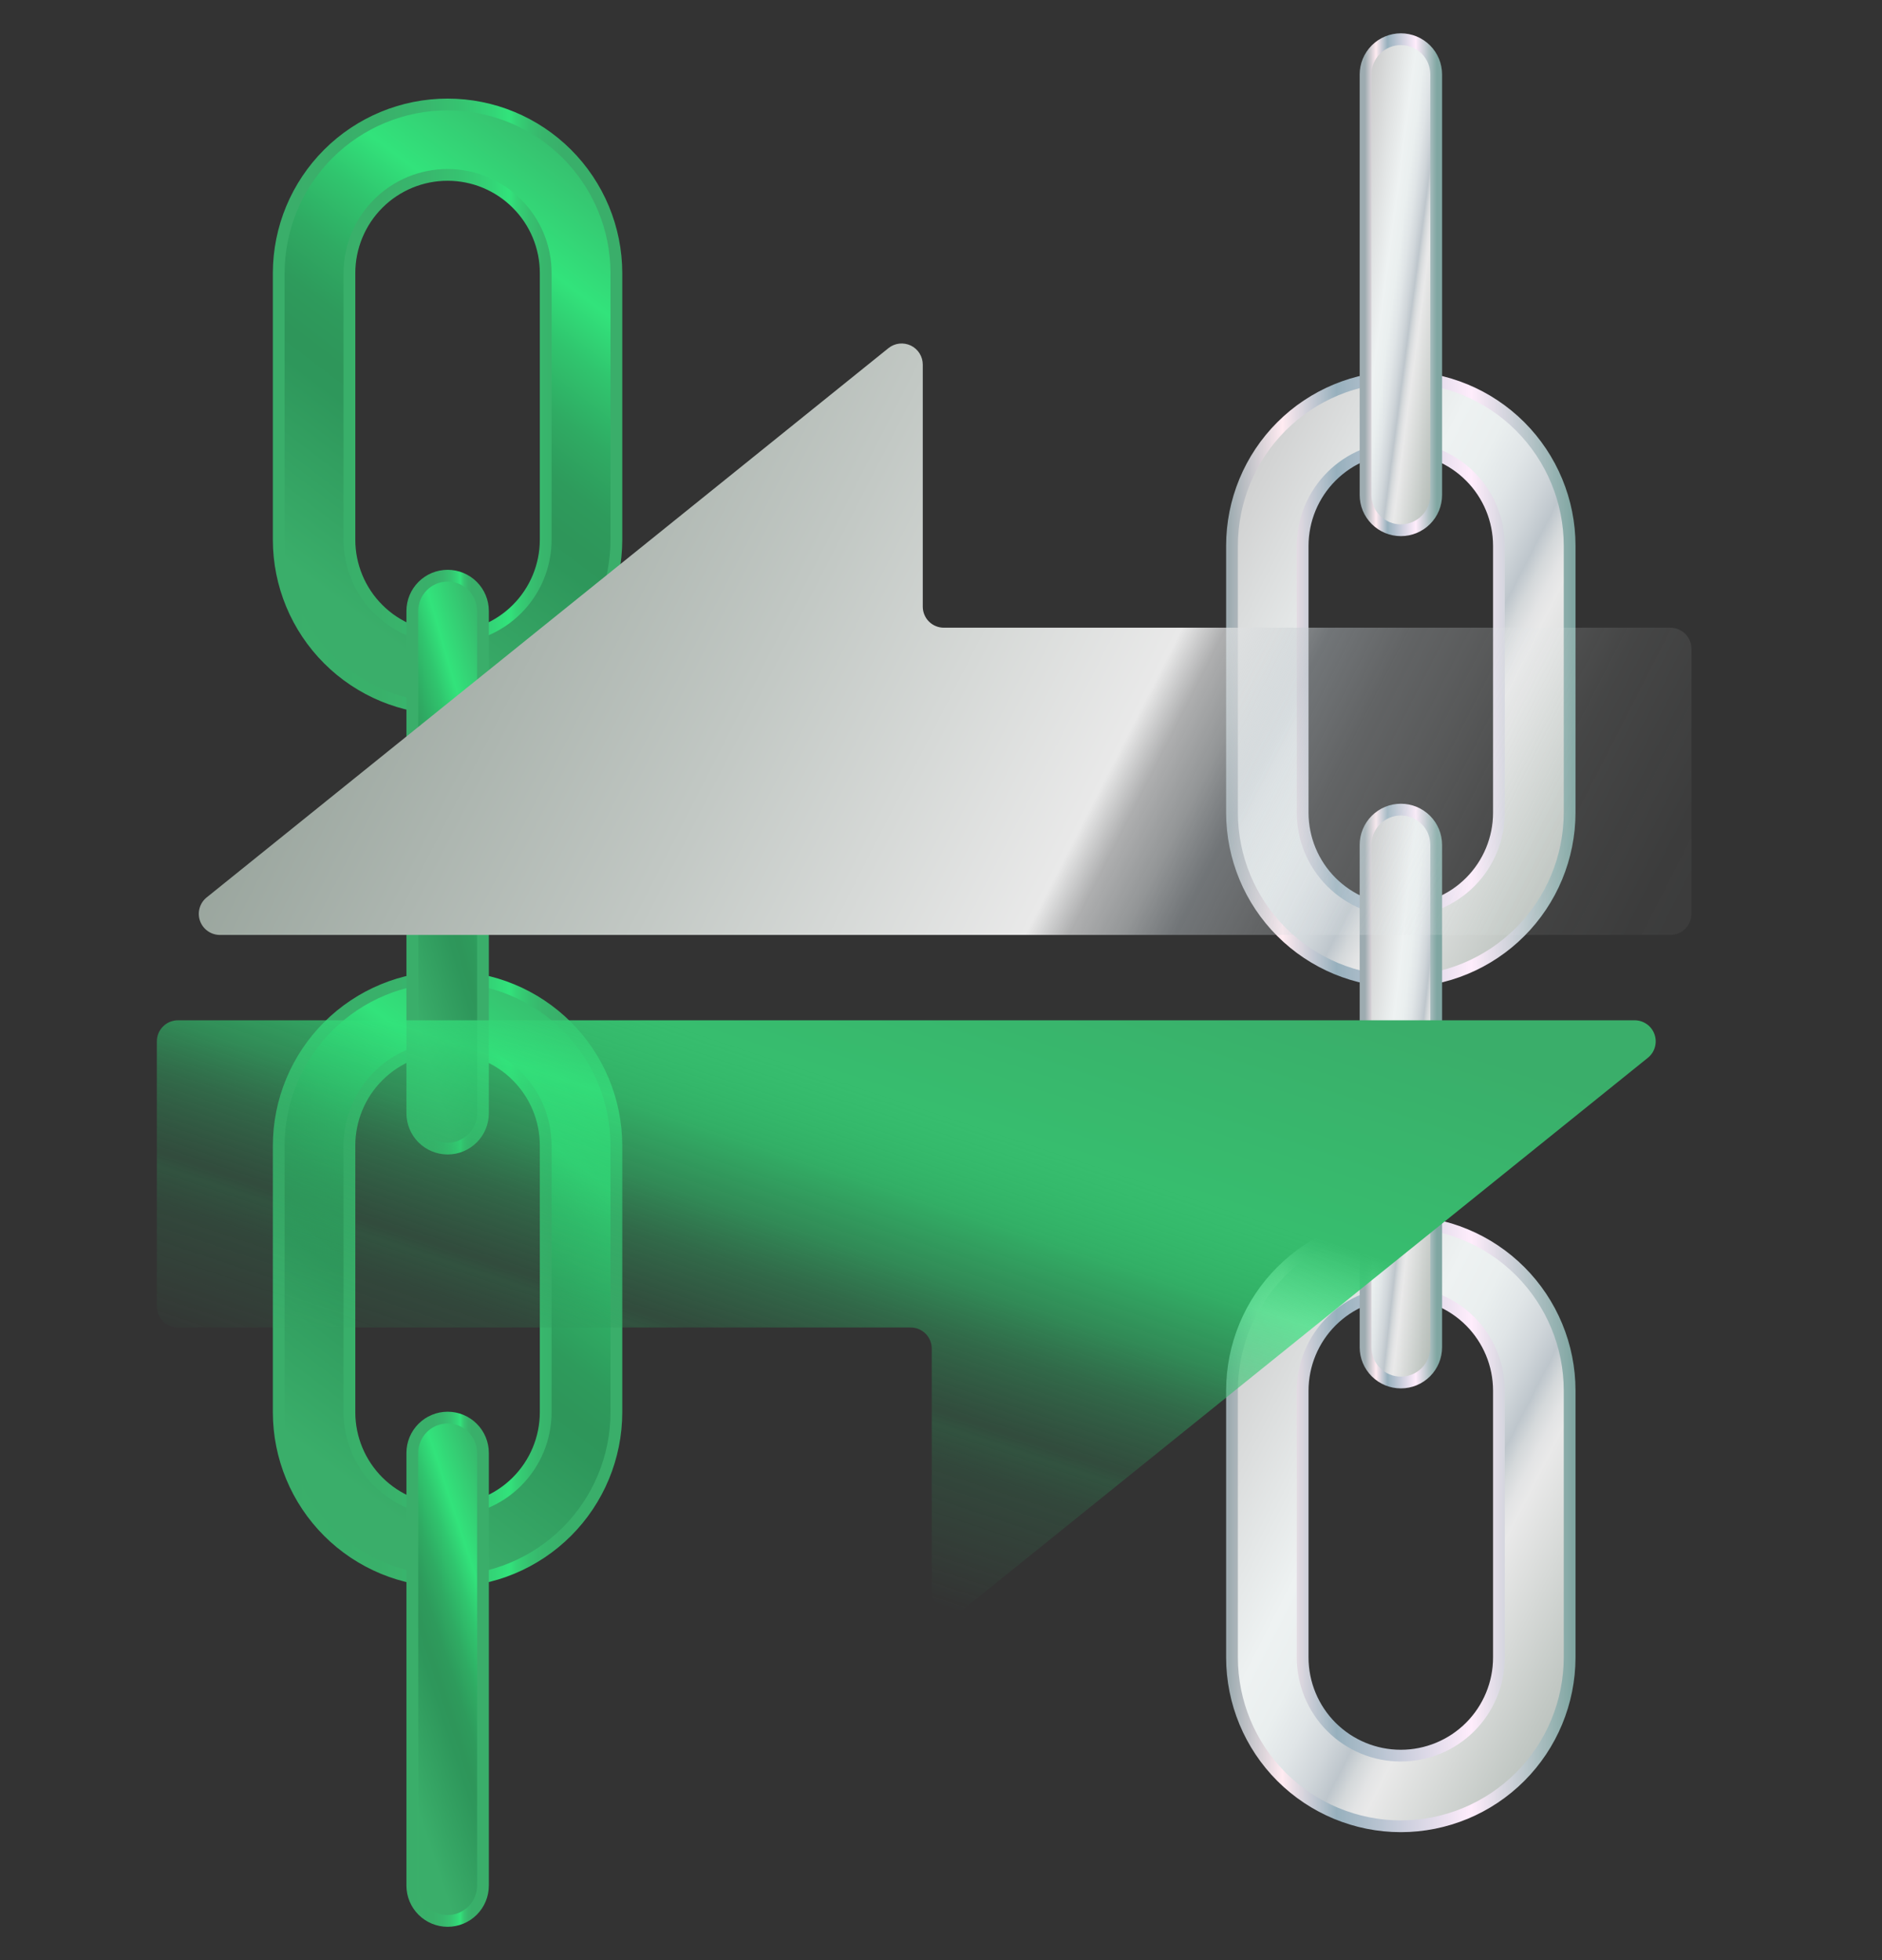 <svg width="48" height="50" viewBox="0 0 48 50" fill="none" xmlns="http://www.w3.org/2000/svg">
<rect x="0" y="0" width="48" height="50" fill="#333333" stroke="none"/>
<path d="M35.727 46.586C34.586 46.585 33.492 46.131 32.684 45.324C31.877 44.517 31.423 43.422 31.422 42.281V35.472C31.422 34.33 31.875 33.235 32.683 32.428C33.49 31.62 34.585 31.166 35.727 31.166C36.869 31.166 37.964 31.62 38.772 32.428C39.579 33.235 40.033 34.33 40.033 35.472V42.281C40.031 43.422 39.577 44.517 38.77 45.324C37.963 46.131 36.869 46.585 35.727 46.586ZM35.727 32.969C35.064 32.97 34.427 33.234 33.958 33.703C33.489 34.172 33.225 34.808 33.224 35.472V42.281C33.224 42.944 33.488 43.581 33.957 44.051C34.427 44.52 35.063 44.784 35.727 44.784C36.391 44.784 37.028 44.52 37.497 44.051C37.966 43.581 38.23 42.944 38.23 42.281V35.472C38.229 34.808 37.965 34.172 37.496 33.703C37.027 33.234 36.391 32.97 35.727 32.969Z" fill="url(#paint0_linear_19316_43446)" stroke="url(#paint1_linear_19316_43446)" stroke-width="0.3" stroke-miterlimit="10"/>
<path d="M35.727 25.036C34.586 25.035 33.492 24.581 32.684 23.773C31.877 22.966 31.423 21.872 31.422 20.73V13.922C31.422 12.78 31.875 11.685 32.683 10.877C33.49 10.07 34.585 9.616 35.727 9.616C36.869 9.616 37.964 10.07 38.772 10.877C39.579 11.685 40.033 12.78 40.033 13.922V20.73C40.031 21.872 39.577 22.966 38.77 23.773C37.963 24.581 36.869 25.035 35.727 25.036ZM35.727 11.419C35.064 11.419 34.427 11.683 33.958 12.153C33.489 12.622 33.225 13.258 33.224 13.922V20.73C33.224 21.394 33.488 22.031 33.957 22.5C34.427 22.97 35.063 23.233 35.727 23.233C36.391 23.233 37.028 22.97 37.497 22.5C37.966 22.031 38.23 21.394 38.23 20.73V13.922C38.229 13.258 37.965 12.622 37.496 12.153C37.027 11.683 36.391 11.419 35.727 11.419Z" fill="url(#paint2_linear_19316_43446)" stroke="url(#paint3_linear_19316_43446)" stroke-width="0.3" stroke-miterlimit="10"/>
<path d="M35.729 35.266C35.49 35.266 35.261 35.171 35.092 35.002C34.923 34.833 34.828 34.604 34.828 34.365V21.554C34.828 21.314 34.923 21.085 35.092 20.916C35.261 20.747 35.49 20.652 35.729 20.652C35.968 20.652 36.198 20.747 36.367 20.916C36.536 21.085 36.63 21.314 36.63 21.554V34.365C36.63 34.604 36.536 34.833 36.367 35.002C36.198 35.171 35.968 35.266 35.729 35.266Z" fill="url(#paint4_linear_19316_43446)" stroke="url(#paint5_linear_19316_43446)" stroke-width="0.3" stroke-miterlimit="10"/>
<path d="M35.729 13.526C35.49 13.526 35.261 13.431 35.092 13.262C34.923 13.093 34.828 12.864 34.828 12.625V1.901C34.828 1.662 34.923 1.433 35.092 1.264C35.261 1.095 35.49 1 35.729 1C35.968 1 36.198 1.095 36.367 1.264C36.536 1.433 36.63 1.662 36.63 1.901V12.625C36.63 12.864 36.536 13.093 36.367 13.262C36.198 13.431 35.968 13.526 35.729 13.526Z" fill="url(#paint6_linear_19316_43446)" stroke="url(#paint7_linear_19316_43446)" stroke-width="0.3" stroke-miterlimit="10"/>
<path d="M11.415 18.078C10.274 18.076 9.179 17.623 8.372 16.815C7.565 16.008 7.111 14.914 7.109 13.772V6.964C7.111 5.823 7.566 4.73 8.373 3.924C9.18 3.118 10.274 2.665 11.415 2.665C12.556 2.665 13.65 3.118 14.457 3.924C15.264 4.73 15.719 5.823 15.721 6.964V13.772C15.719 14.914 15.265 16.008 14.458 16.815C13.651 17.622 12.557 18.076 11.415 18.078ZM11.415 4.461C10.752 4.461 10.115 4.725 9.646 5.194C9.177 5.664 8.913 6.3 8.912 6.964V13.772C8.913 14.435 9.178 15.071 9.647 15.539C10.116 16.007 10.752 16.27 11.415 16.27C12.078 16.27 12.714 16.007 13.183 15.539C13.652 15.071 13.917 14.435 13.918 13.772V6.964C13.918 6.3 13.654 5.664 13.184 5.195C12.715 4.725 12.079 4.461 11.415 4.461Z" fill="url(#paint8_linear_19316_43446)" stroke="url(#paint9_linear_19316_43446)" stroke-width="0.3" stroke-miterlimit="10"/>
<path d="M11.415 40.334C10.274 40.332 9.179 39.878 8.372 39.071C7.565 38.264 7.111 37.17 7.109 36.028V29.219C7.111 28.079 7.566 26.985 8.373 26.18C9.18 25.374 10.274 24.921 11.415 24.921C12.556 24.921 13.65 25.374 14.457 26.18C15.264 26.985 15.719 28.079 15.721 29.219V36.028C15.719 37.17 15.265 38.264 14.458 39.071C13.651 39.878 12.557 40.332 11.415 40.334ZM11.415 26.716C10.752 26.717 10.115 26.981 9.646 27.45C9.177 27.919 8.913 28.556 8.912 29.219V36.028C8.913 36.691 9.178 37.326 9.647 37.795C10.116 38.263 10.752 38.526 11.415 38.526C12.078 38.526 12.714 38.263 13.183 37.795C13.652 37.326 13.917 36.691 13.918 36.028V29.219C13.918 28.556 13.654 27.92 13.184 27.45C12.715 26.981 12.079 26.717 11.415 26.716Z" fill="url(#paint10_linear_19316_43446)" stroke="url(#paint11_linear_19316_43446)" stroke-width="0.3" stroke-miterlimit="10"/>
<path d="M11.417 29.299C11.178 29.299 10.949 29.203 10.78 29.035C10.611 28.866 10.516 28.636 10.516 28.397V15.586C10.516 15.347 10.611 15.118 10.78 14.949C10.949 14.78 11.178 14.685 11.417 14.685C11.656 14.685 11.885 14.78 12.054 14.949C12.223 15.118 12.318 15.347 12.318 15.586V28.397C12.318 28.636 12.223 28.866 12.054 29.035C11.885 29.203 11.656 29.299 11.417 29.299Z" fill="url(#paint12_linear_19316_43446)" stroke="url(#paint13_linear_19316_43446)" stroke-width="0.3" stroke-miterlimit="10"/>
<path d="M11.417 49C11.178 49 10.949 48.905 10.78 48.736C10.611 48.567 10.516 48.338 10.516 48.099V37.062C10.516 36.823 10.611 36.594 10.78 36.425C10.949 36.256 11.178 36.161 11.417 36.161C11.656 36.161 11.885 36.256 12.054 36.425C12.223 36.594 12.318 36.823 12.318 37.062V48.099C12.318 48.338 12.223 48.567 12.054 48.736C11.885 48.905 11.656 49 11.417 49Z" fill="url(#paint14_linear_19316_43446)" stroke="url(#paint15_linear_19316_43446)" stroke-width="0.3" stroke-miterlimit="10"/>
<path d="M5.271 22.892L22.659 8.881C22.738 8.817 22.834 8.777 22.935 8.765C23.035 8.754 23.137 8.771 23.229 8.814C23.321 8.858 23.398 8.927 23.452 9.013C23.506 9.099 23.535 9.198 23.535 9.3V15.474C23.535 15.545 23.549 15.615 23.576 15.68C23.603 15.745 23.642 15.805 23.692 15.854C23.742 15.905 23.802 15.944 23.867 15.971C23.932 15.998 24.002 16.012 24.073 16.012H42.602C42.745 16.012 42.882 16.069 42.983 16.17C43.083 16.271 43.14 16.407 43.14 16.55V23.311C43.14 23.382 43.126 23.451 43.099 23.517C43.072 23.582 43.032 23.641 42.983 23.691C42.932 23.741 42.873 23.781 42.808 23.808C42.743 23.835 42.673 23.849 42.602 23.849H5.608C5.497 23.849 5.388 23.814 5.298 23.75C5.207 23.686 5.138 23.595 5.101 23.49C5.064 23.385 5.06 23.271 5.091 23.164C5.121 23.057 5.184 22.962 5.271 22.892Z" fill="url(#paint16_linear_19316_43446)"/>
<path d="M42.028 26.983L24.64 40.995C24.561 41.058 24.465 41.098 24.365 41.11C24.264 41.122 24.162 41.105 24.07 41.061C23.979 41.017 23.901 40.948 23.847 40.862C23.793 40.776 23.764 40.677 23.764 40.576V34.401C23.764 34.258 23.708 34.122 23.607 34.021C23.506 33.92 23.369 33.863 23.226 33.863H4.538C4.395 33.863 4.258 33.806 4.158 33.706C4.057 33.605 4 33.468 4 33.325V26.564C4 26.494 4.014 26.424 4.041 26.358C4.068 26.293 4.108 26.234 4.158 26.184C4.208 26.134 4.267 26.094 4.332 26.067C4.397 26.04 4.467 26.026 4.538 26.026H41.691C41.802 26.026 41.911 26.061 42.002 26.125C42.093 26.189 42.161 26.28 42.198 26.385C42.235 26.49 42.239 26.604 42.208 26.711C42.178 26.819 42.115 26.913 42.028 26.983Z" fill="url(#paint17_linear_19316_43446)"/>
<defs>
<linearGradient id="paint0_linear_19316_43446" x1="41.689" y1="50.561" x2="25.465" y2="42.282" gradientUnits="userSpaceOnUse">
<stop offset="0.001" stop-color="#87968C"/>
<stop offset="0.098" stop-color="#97A39B"/>
<stop offset="0.289" stop-color="#C2C8C4"/>
<stop offset="0.443" stop-color="#E9E9E9"/>
<stop offset="0.46" stop-color="#E3E4E5"/>
<stop offset="0.481" stop-color="#D4D8DA"/>
<stop offset="0.501" stop-color="#BEC6CC"/>
<stop offset="0.533" stop-color="#D0D6DA"/>
<stop offset="0.575" stop-color="#E0E5E7"/>
<stop offset="0.621" stop-color="#EAEFEF"/>
<stop offset="0.679" stop-color="#EEF2F2"/>
<stop offset="0.954" stop-color="#C9C9C9"/>
</linearGradient>
<linearGradient id="paint1_linear_19316_43446" x1="31.343" y1="38.876" x2="40.112" y2="38.876" gradientUnits="userSpaceOnUse">
<stop stop-color="#9DABB0"/>
<stop offset="0.155" stop-color="#FFEBF1"/>
<stop offset="0.313" stop-color="#97B0BD"/>
<stop offset="0.705" stop-color="#FFEDFC"/>
<stop offset="1" stop-color="#80A6A2"/>
</linearGradient>
<linearGradient id="paint2_linear_19316_43446" x1="41.689" y1="29.01" x2="25.465" y2="20.732" gradientUnits="userSpaceOnUse">
<stop offset="0.001" stop-color="#87968C"/>
<stop offset="0.098" stop-color="#97A39B"/>
<stop offset="0.289" stop-color="#C2C8C4"/>
<stop offset="0.443" stop-color="#E9E9E9"/>
<stop offset="0.46" stop-color="#E3E4E5"/>
<stop offset="0.481" stop-color="#D4D8DA"/>
<stop offset="0.501" stop-color="#BEC6CC"/>
<stop offset="0.533" stop-color="#D0D6DA"/>
<stop offset="0.575" stop-color="#E0E5E7"/>
<stop offset="0.621" stop-color="#EAEFEF"/>
<stop offset="0.679" stop-color="#EEF2F2"/>
<stop offset="0.954" stop-color="#C9C9C9"/>
</linearGradient>
<linearGradient id="paint3_linear_19316_43446" x1="31.343" y1="17.326" x2="40.112" y2="17.326" gradientUnits="userSpaceOnUse">
<stop stop-color="#9DABB0"/>
<stop offset="0.155" stop-color="#FFEBF1"/>
<stop offset="0.313" stop-color="#97B0BD"/>
<stop offset="0.705" stop-color="#FFEDFC"/>
<stop offset="1" stop-color="#80A6A2"/>
</linearGradient>
<linearGradient id="paint4_linear_19316_43446" x1="36.977" y1="39.033" x2="32.751" y2="38.556" gradientUnits="userSpaceOnUse">
<stop offset="0.001" stop-color="#87968C"/>
<stop offset="0.098" stop-color="#97A39B"/>
<stop offset="0.289" stop-color="#C2C8C4"/>
<stop offset="0.443" stop-color="#E9E9E9"/>
<stop offset="0.46" stop-color="#E3E4E5"/>
<stop offset="0.481" stop-color="#D4D8DA"/>
<stop offset="0.501" stop-color="#BEC6CC"/>
<stop offset="0.533" stop-color="#D0D6DA"/>
<stop offset="0.575" stop-color="#E0E5E7"/>
<stop offset="0.621" stop-color="#EAEFEF"/>
<stop offset="0.679" stop-color="#EEF2F2"/>
<stop offset="0.954" stop-color="#C9C9C9"/>
</linearGradient>
<linearGradient id="paint5_linear_19316_43446" x1="34.812" y1="27.959" x2="36.647" y2="27.959" gradientUnits="userSpaceOnUse">
<stop stop-color="#9DABB0"/>
<stop offset="0.155" stop-color="#FFEBF1"/>
<stop offset="0.313" stop-color="#97B0BD"/>
<stop offset="0.705" stop-color="#FFEDFC"/>
<stop offset="1" stop-color="#80A6A2"/>
</linearGradient>
<linearGradient id="paint6_linear_19316_43446" x1="36.977" y1="16.755" x2="32.77" y2="16.202" gradientUnits="userSpaceOnUse">
<stop offset="0.001" stop-color="#87968C"/>
<stop offset="0.098" stop-color="#97A39B"/>
<stop offset="0.289" stop-color="#C2C8C4"/>
<stop offset="0.443" stop-color="#E9E9E9"/>
<stop offset="0.46" stop-color="#E3E4E5"/>
<stop offset="0.481" stop-color="#D4D8DA"/>
<stop offset="0.501" stop-color="#BEC6CC"/>
<stop offset="0.533" stop-color="#D0D6DA"/>
<stop offset="0.575" stop-color="#E0E5E7"/>
<stop offset="0.621" stop-color="#EAEFEF"/>
<stop offset="0.679" stop-color="#EEF2F2"/>
<stop offset="0.954" stop-color="#C9C9C9"/>
</linearGradient>
<linearGradient id="paint7_linear_19316_43446" x1="34.812" y1="7.263" x2="36.647" y2="7.263" gradientUnits="userSpaceOnUse">
<stop stop-color="#9DABB0"/>
<stop offset="0.155" stop-color="#FFEBF1"/>
<stop offset="0.313" stop-color="#97B0BD"/>
<stop offset="0.705" stop-color="#FFEDFC"/>
<stop offset="1" stop-color="#80A6A2"/>
</linearGradient>
<linearGradient id="paint8_linear_19316_43446" x1="7.585" y1="14.556" x2="16.242" y2="3.157" gradientUnits="userSpaceOnUse">
<stop stop-color="#3AAE6A"/>
<stop offset="0.291" stop-color="#2E975B"/>
<stop offset="0.335" stop-color="#2E965A"/>
<stop offset="0.408" stop-color="#2E9B5C"/>
<stop offset="0.501" stop-color="#2FAB63"/>
<stop offset="0.605" stop-color="#30C56E"/>
<stop offset="0.697" stop-color="#32E37B"/>
<stop offset="0.894" stop-color="#37BD6E"/>
<stop offset="1" stop-color="#3AAE6A"/>
</linearGradient>
<linearGradient id="paint9_linear_19316_43446" x1="7.05" y1="10.371" x2="15.78" y2="10.371" gradientUnits="userSpaceOnUse">
<stop stop-color="#3AAE6A"/>
<stop offset="0.297" stop-color="#39B06A"/>
<stop offset="0.437" stop-color="#38B76D"/>
<stop offset="0.545" stop-color="#36C471"/>
<stop offset="0.635" stop-color="#33D677"/>
<stop offset="0.68" stop-color="#32E37B"/>
<stop offset="0.702" stop-color="#34D375"/>
<stop offset="0.736" stop-color="#36C270"/>
<stop offset="0.778" stop-color="#38B66C"/>
<stop offset="0.836" stop-color="#39AF6A"/>
<stop offset="1" stop-color="#3AAE6A"/>
</linearGradient>
<linearGradient id="paint10_linear_19316_43446" x1="7.585" y1="36.812" x2="16.242" y2="25.413" gradientUnits="userSpaceOnUse">
<stop stop-color="#3AAE6A"/>
<stop offset="0.291" stop-color="#2E975B"/>
<stop offset="0.335" stop-color="#2E965A"/>
<stop offset="0.408" stop-color="#2E9B5C"/>
<stop offset="0.501" stop-color="#2FAB63"/>
<stop offset="0.605" stop-color="#30C56E"/>
<stop offset="0.697" stop-color="#32E37B"/>
<stop offset="0.894" stop-color="#37BD6E"/>
<stop offset="1" stop-color="#3AAE6A"/>
</linearGradient>
<linearGradient id="paint11_linear_19316_43446" x1="7.05" y1="32.627" x2="15.78" y2="32.627" gradientUnits="userSpaceOnUse">
<stop stop-color="#3AAE6A"/>
<stop offset="0.297" stop-color="#39B06A"/>
<stop offset="0.437" stop-color="#38B76D"/>
<stop offset="0.545" stop-color="#36C471"/>
<stop offset="0.635" stop-color="#33D677"/>
<stop offset="0.68" stop-color="#32E37B"/>
<stop offset="0.702" stop-color="#34D375"/>
<stop offset="0.736" stop-color="#36C270"/>
<stop offset="0.778" stop-color="#38B66C"/>
<stop offset="0.836" stop-color="#39AF6A"/>
<stop offset="1" stop-color="#3AAE6A"/>
</linearGradient>
<linearGradient id="paint12_linear_19316_43446" x1="10.615" y1="25.959" x2="15.183" y2="24.632" gradientUnits="userSpaceOnUse">
<stop stop-color="#3AAE6A"/>
<stop offset="0.291" stop-color="#2E975B"/>
<stop offset="0.335" stop-color="#2E965A"/>
<stop offset="0.408" stop-color="#2E9B5C"/>
<stop offset="0.501" stop-color="#2FAB63"/>
<stop offset="0.605" stop-color="#30C56E"/>
<stop offset="0.697" stop-color="#32E37B"/>
<stop offset="0.894" stop-color="#37BD6E"/>
<stop offset="1" stop-color="#3AAE6A"/>
</linearGradient>
<linearGradient id="paint13_linear_19316_43446" x1="10.503" y1="21.992" x2="12.331" y2="21.992" gradientUnits="userSpaceOnUse">
<stop stop-color="#3AAE6A"/>
<stop offset="0.297" stop-color="#39B06A"/>
<stop offset="0.437" stop-color="#38B76D"/>
<stop offset="0.545" stop-color="#36C471"/>
<stop offset="0.635" stop-color="#33D677"/>
<stop offset="0.68" stop-color="#32E37B"/>
<stop offset="0.702" stop-color="#34D375"/>
<stop offset="0.736" stop-color="#36C270"/>
<stop offset="0.778" stop-color="#38B66C"/>
<stop offset="0.836" stop-color="#39AF6A"/>
<stop offset="1" stop-color="#3AAE6A"/>
</linearGradient>
<linearGradient id="paint14_linear_19316_43446" x1="10.615" y1="46.066" x2="15.08" y2="44.589" gradientUnits="userSpaceOnUse">
<stop stop-color="#3AAE6A"/>
<stop offset="0.291" stop-color="#2E975B"/>
<stop offset="0.335" stop-color="#2E965A"/>
<stop offset="0.408" stop-color="#2E9B5C"/>
<stop offset="0.501" stop-color="#2FAB63"/>
<stop offset="0.605" stop-color="#30C56E"/>
<stop offset="0.697" stop-color="#32E37B"/>
<stop offset="0.894" stop-color="#37BD6E"/>
<stop offset="1" stop-color="#3AAE6A"/>
</linearGradient>
<linearGradient id="paint15_linear_19316_43446" x1="10.503" y1="42.581" x2="12.331" y2="42.581" gradientUnits="userSpaceOnUse">
<stop stop-color="#3AAE6A"/>
<stop offset="0.297" stop-color="#39B06A"/>
<stop offset="0.437" stop-color="#38B76D"/>
<stop offset="0.545" stop-color="#36C471"/>
<stop offset="0.635" stop-color="#33D677"/>
<stop offset="0.68" stop-color="#32E37B"/>
<stop offset="0.702" stop-color="#34D375"/>
<stop offset="0.736" stop-color="#36C270"/>
<stop offset="0.778" stop-color="#38B66C"/>
<stop offset="0.836" stop-color="#39AF6A"/>
<stop offset="1" stop-color="#3AAE6A"/>
</linearGradient>
<linearGradient id="paint16_linear_19316_43446" x1="-6.211" y1="30.74" x2="45.399" y2="57.119" gradientUnits="userSpaceOnUse">
<stop offset="0.001" stop-color="#87968C"/>
<stop offset="0.098" stop-color="#97A39B"/>
<stop offset="0.289" stop-color="#C2C8C4"/>
<stop offset="0.443" stop-color="#E9E9E9"/>
<stop offset="0.46" stop-color="#E3E4E5" stop-opacity="0.7"/>
<stop offset="0.481" stop-color="#D4D8DA" stop-opacity="0.6"/>
<stop offset="0.501" stop-color="#BEC6CC" stop-opacity="0.45"/>
<stop offset="0.533" stop-color="#D0D6DA" stop-opacity="0.3"/>
<stop offset="0.575" stop-color="#E0E5E7" stop-opacity="0.2"/>
<stop offset="0.621" stop-color="#EAEFEF" stop-opacity="0.1"/>
<stop offset="0.679" stop-color="#EEF2F2" stop-opacity="0.05"/>
<stop offset="0.954" stop-color="#C9C9C9" stop-opacity="0"/>
</linearGradient>
<linearGradient id="paint17_linear_19316_43446" x1="-13.123" y1="28.637" x2="-7.538" y2="11.827" gradientUnits="userSpaceOnUse">
<stop stop-color="#3AAE6A" stop-opacity="0"/>
<stop offset="0.196" stop-color="#2E975B" stop-opacity="0.2"/>
<stop offset="0.246" stop-color="#2E9B5C" stop-opacity="0.3"/>
<stop offset="0.266" stop-color="#2E965A" stop-opacity="0.25"/>
<stop offset="0.373" stop-color="#2FAB63" stop-opacity="0.45"/>
<stop offset="0.45" stop-color="#30C56E" stop-opacity="0.6"/>
<stop offset="0.549" stop-color="#32E37B" stop-opacity="0.7"/>
<stop offset="0.674" stop-color="#37BD6E"/>
<stop offset="1" stop-color="#3AAE6A"/>
</linearGradient>
</defs>
</svg>
